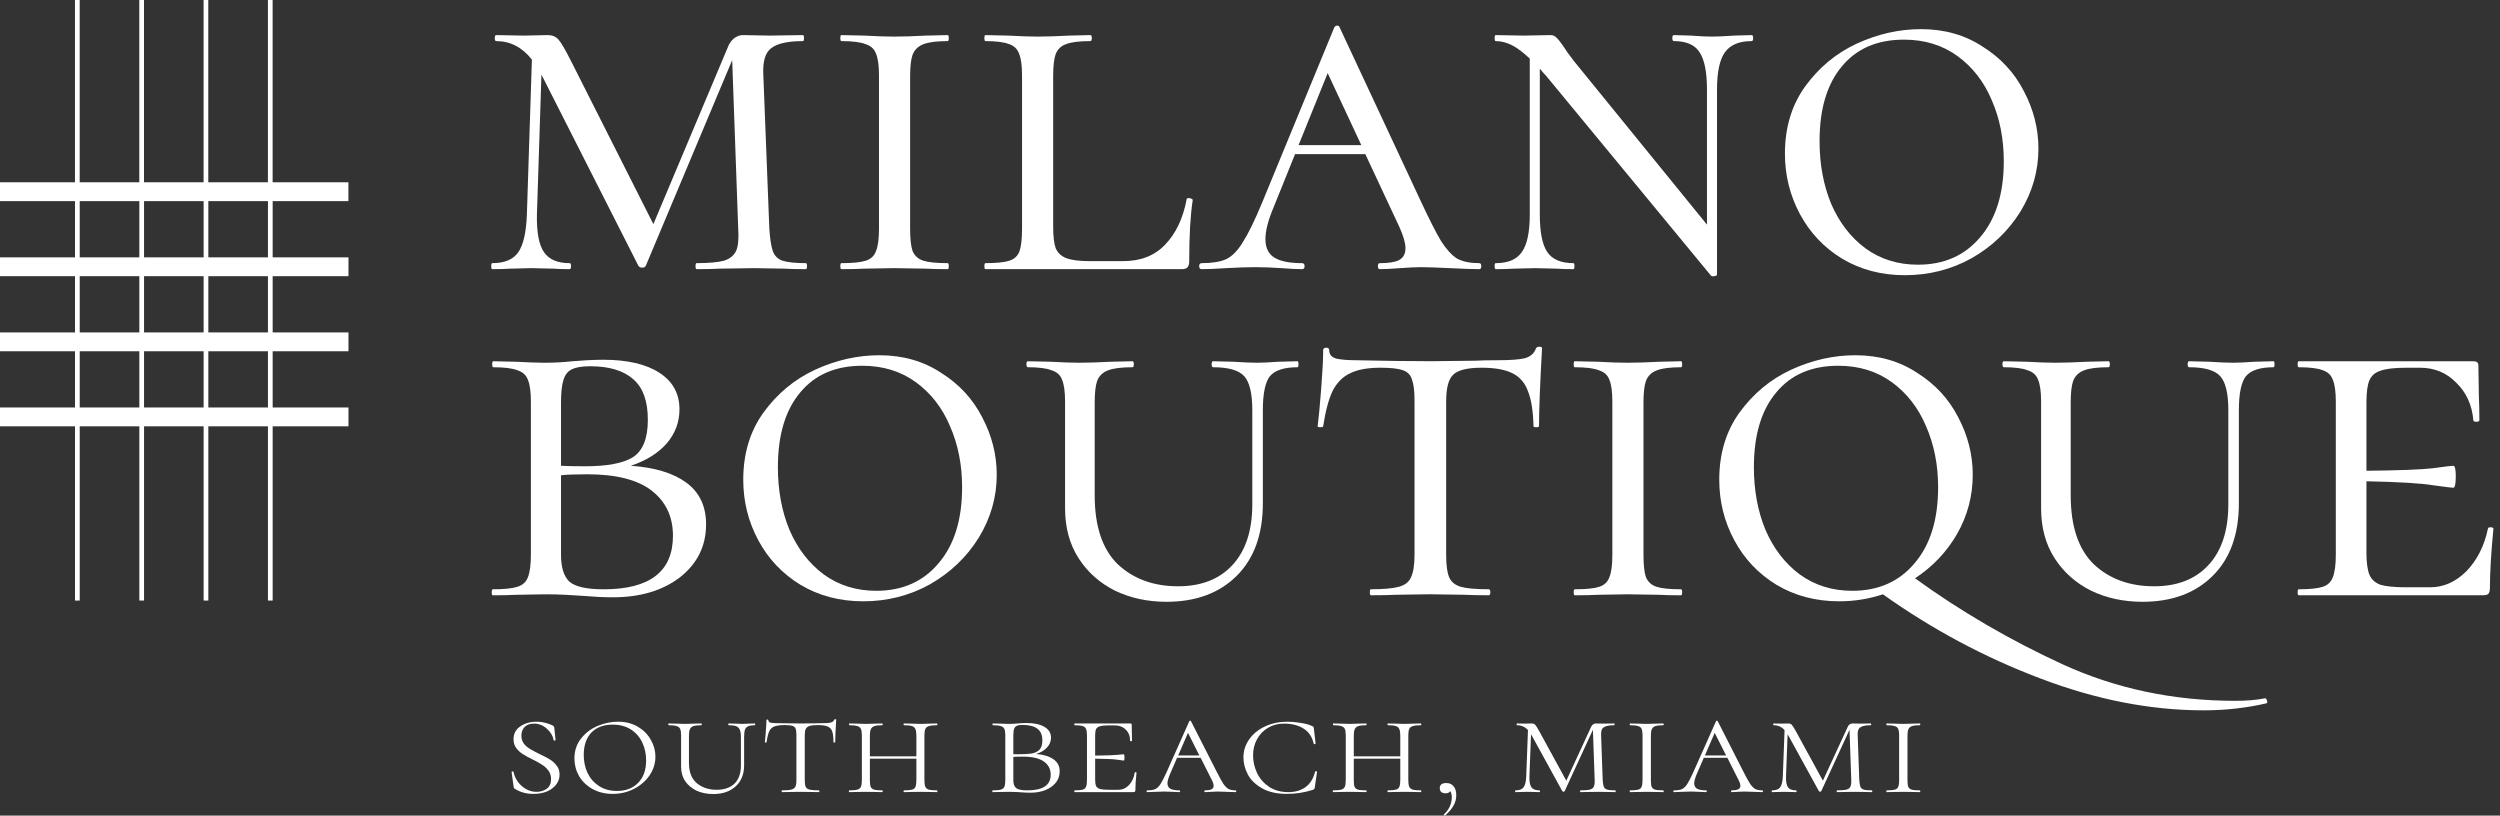 <svg xmlns="http://www.w3.org/2000/svg" width="282" height="92" viewBox="0 0 282 92" fill="none"><rect x="0" y="0" width="282" height="92" fill="#333333" stroke="none"/><path d="M90.914 29.683C90.99 29.683 91.028 29.796 91.028 30.021C91.028 30.247 90.99 30.36 90.914 30.36C89.858 30.36 89.027 30.341 88.423 30.303L85.082 30.247L81.232 30.303C80.59 30.341 79.703 30.36 78.571 30.36C78.495 30.36 78.457 30.247 78.457 30.021C78.457 29.796 78.495 29.683 78.571 29.683C79.967 29.683 81.005 29.589 81.685 29.401C82.364 29.175 82.817 28.799 83.044 28.273C83.27 27.746 83.346 26.919 83.27 25.79L82.591 6.78L72.852 29.965C72.776 30.115 72.644 30.191 72.456 30.191C72.229 30.191 72.078 30.115 72.002 29.965L61.188 8.641L61.074 8.416L60.565 24.211C60.527 26.204 60.791 27.614 61.358 28.442C61.924 29.269 62.886 29.683 64.245 29.683C64.359 29.683 64.415 29.796 64.415 30.021C64.415 30.247 64.359 30.36 64.245 30.36C63.453 30.36 62.849 30.341 62.433 30.303L59.942 30.247L57.564 30.303C57.073 30.341 56.394 30.36 55.525 30.36C55.45 30.36 55.412 30.247 55.412 30.021C55.412 29.796 55.45 29.683 55.525 29.683C56.922 29.683 57.904 29.269 58.47 28.442C59.036 27.614 59.357 26.204 59.432 24.211L59.998 6.723C58.904 5.332 57.564 4.636 55.978 4.636C55.865 4.636 55.809 4.523 55.809 4.297C55.809 4.072 55.865 3.959 55.978 3.959L59.093 4.015L61.81 3.959C62.301 3.959 62.697 4.128 62.999 4.467C63.301 4.805 63.773 5.614 64.415 6.892L73.701 25.283L82.081 5.369C82.232 4.956 82.459 4.617 82.761 4.354C83.1 4.091 83.44 3.959 83.78 3.959L86.781 4.015L90.575 3.959C90.65 3.959 90.688 4.072 90.688 4.297C90.688 4.523 90.65 4.636 90.575 4.636C88.876 4.636 87.687 4.899 87.007 5.426C86.328 5.915 86.026 6.911 86.101 8.416L86.781 25.79C86.856 26.956 86.989 27.802 87.177 28.329C87.366 28.855 87.725 29.213 88.253 29.401C88.819 29.589 89.706 29.683 90.914 29.683Z" fill="white"></path><path d="M102.661 25.79C102.661 26.956 102.755 27.802 102.944 28.329C103.17 28.855 103.567 29.213 104.133 29.401C104.699 29.589 105.624 29.683 106.907 29.683C106.983 29.683 107.021 29.796 107.021 30.021C107.021 30.247 106.983 30.36 106.907 30.36C105.85 30.36 105.02 30.341 104.416 30.303L100.849 30.247L97.508 30.303C96.866 30.341 95.998 30.36 94.903 30.36C94.828 30.36 94.79 30.247 94.79 30.021C94.79 29.796 94.828 29.683 94.903 29.683C96.187 29.683 97.112 29.589 97.678 29.401C98.244 29.213 98.621 28.855 98.81 28.329C99.037 27.802 99.15 26.956 99.15 25.79V8.528C99.15 7.4 99.037 6.573 98.81 6.046C98.621 5.52 98.225 5.162 97.621 4.974C97.055 4.749 96.149 4.636 94.903 4.636C94.828 4.636 94.79 4.523 94.79 4.297C94.79 4.072 94.828 3.959 94.903 3.959L97.508 4.015C98.867 4.091 99.98 4.128 100.849 4.128C101.83 4.128 103.038 4.091 104.472 4.015L106.907 3.959C106.983 3.959 107.021 4.072 107.021 4.297C107.021 4.523 106.983 4.636 106.907 4.636C105.699 4.636 104.793 4.749 104.189 4.974C103.585 5.2 103.17 5.595 102.944 6.159C102.755 6.686 102.661 7.513 102.661 8.641V25.79Z" fill="white"></path><path d="M118.797 25.565C118.797 26.655 118.892 27.464 119.08 27.991C119.307 28.517 119.703 28.893 120.269 29.119C120.873 29.344 121.761 29.457 122.931 29.457H126.668C128.668 29.457 130.254 28.837 131.424 27.596C132.632 26.355 133.444 24.643 133.859 22.462C133.859 22.387 133.934 22.349 134.085 22.349C134.199 22.349 134.293 22.368 134.368 22.406C134.482 22.443 134.538 22.5 134.538 22.575C134.274 24.305 134.142 26.618 134.142 29.514C134.142 29.814 134.066 30.04 133.915 30.191C133.802 30.303 133.595 30.36 133.293 30.36H111.153C111.078 30.36 111.04 30.247 111.04 30.021C111.04 29.796 111.078 29.683 111.153 29.683C112.399 29.683 113.305 29.589 113.871 29.401C114.437 29.213 114.815 28.855 115.004 28.329C115.192 27.765 115.287 26.919 115.287 25.79V8.528C115.287 7.4 115.173 6.573 114.947 6.046C114.758 5.52 114.381 5.162 113.815 4.974C113.248 4.749 112.361 4.636 111.153 4.636C111.078 4.636 111.04 4.523 111.04 4.297C111.04 4.072 111.078 3.959 111.153 3.959L113.701 4.015C115.136 4.091 116.249 4.128 117.042 4.128C117.986 4.128 119.175 4.091 120.609 4.015L122.987 3.959C123.101 3.959 123.157 4.072 123.157 4.297C123.157 4.523 123.101 4.636 122.987 4.636C121.742 4.636 120.836 4.749 120.269 4.974C119.703 5.162 119.307 5.539 119.08 6.103C118.892 6.629 118.797 7.457 118.797 8.585V25.565Z" fill="white"></path><path d="M166.862 29.684C167.013 29.684 167.088 29.797 167.088 30.023C167.088 30.248 167.013 30.361 166.862 30.361C166.183 30.361 165.088 30.324 163.578 30.248C162.068 30.173 160.974 30.136 160.294 30.136C159.69 30.136 158.897 30.173 157.915 30.248C156.934 30.324 156.179 30.361 155.651 30.361C155.499 30.361 155.424 30.248 155.424 30.023C155.424 29.797 155.499 29.684 155.651 29.684C156.633 29.684 157.349 29.572 157.802 29.346C158.293 29.083 158.538 28.631 158.538 27.992C158.538 27.428 158.312 26.638 157.859 25.623L154.009 17.387H146.082L143.647 23.423C143.043 24.852 142.741 26.036 142.741 26.977C142.741 27.954 143.081 28.65 143.76 29.064C144.439 29.478 145.478 29.684 146.874 29.684C147.063 29.684 147.157 29.797 147.157 30.023C147.157 30.248 147.063 30.361 146.874 30.361C146.308 30.361 145.534 30.324 144.553 30.248C143.496 30.173 142.514 30.136 141.608 30.136C140.665 30.136 139.551 30.173 138.268 30.248C137.135 30.324 136.229 30.361 135.55 30.361C135.361 30.361 135.267 30.248 135.267 30.023C135.267 29.797 135.361 29.684 135.55 29.684C136.72 29.684 137.645 29.534 138.324 29.233C139.004 28.895 139.627 28.255 140.193 27.315C140.797 26.375 141.514 24.908 142.344 22.915L150.498 3.114C150.574 2.964 150.687 2.889 150.838 2.889C150.989 2.889 151.083 2.964 151.121 3.114L160.237 22.633C161.219 24.739 161.992 26.262 162.558 27.202C163.163 28.142 163.767 28.801 164.37 29.177C165.012 29.515 165.843 29.684 166.862 29.684ZM146.478 16.371H153.556L149.762 8.248L146.478 16.371Z" fill="white"></path><path d="M197.586 3.959C197.699 3.959 197.755 4.072 197.755 4.297C197.755 4.523 197.699 4.636 197.586 4.636C196.189 4.636 195.189 5.05 194.585 5.877C193.981 6.704 193.679 8.115 193.679 10.108V30.98C193.679 31.055 193.585 31.112 193.396 31.15C193.207 31.187 193.075 31.168 193 31.093L174.428 8.585C174.239 8.397 173.994 8.115 173.691 7.739V24.211C173.691 26.204 173.974 27.614 174.54 28.442C175.107 29.269 176.088 29.683 177.485 29.683C177.56 29.683 177.598 29.796 177.598 30.021C177.598 30.247 177.56 30.36 177.485 30.36C176.655 30.36 176.012 30.341 175.56 30.303L173.182 30.247L170.747 30.303C170.256 30.341 169.576 30.36 168.708 30.36C168.633 30.36 168.595 30.247 168.595 30.021C168.595 29.796 168.633 29.683 168.708 29.683C170.105 29.683 171.087 29.269 171.653 28.442C172.257 27.614 172.558 26.204 172.558 24.211V6.61C171.804 5.896 171.124 5.388 170.521 5.087C169.917 4.786 169.312 4.636 168.708 4.636C168.633 4.636 168.595 4.523 168.595 4.297C168.595 4.072 168.633 3.959 168.708 3.959L171.88 4.015L174.88 3.959C175.144 3.959 175.353 4.034 175.503 4.185C175.692 4.335 175.956 4.655 176.296 5.144C176.598 5.633 177.013 6.215 177.542 6.892L192.546 25.339V10.108C192.546 8.115 192.264 6.704 191.698 5.877C191.169 5.05 190.206 4.636 188.81 4.636C188.696 4.636 188.639 4.523 188.639 4.297C188.639 4.072 188.696 3.959 188.81 3.959L190.735 4.015C191.716 4.091 192.509 4.128 193.112 4.128C193.717 4.128 194.548 4.091 195.605 4.015L197.586 3.959Z" fill="white"></path><path d="M214.873 31.042C212.23 31.042 209.871 30.421 207.795 29.18C205.756 27.939 204.171 26.266 203.038 24.16C201.906 22.053 201.34 19.778 201.34 17.334C201.34 14.4 202.095 11.88 203.605 9.774C205.153 7.631 207.097 6.014 209.437 4.923C211.815 3.832 214.231 3.287 216.685 3.287C219.326 3.287 221.649 3.945 223.649 5.262C225.687 6.54 227.235 8.214 228.292 10.282C229.387 12.351 229.934 14.513 229.934 16.77C229.934 19.289 229.255 21.659 227.896 23.878C226.537 26.059 224.706 27.808 222.403 29.124C220.101 30.402 217.59 31.042 214.873 31.042ZM216.345 29.857C219.289 29.857 221.63 28.823 223.366 26.755C225.14 24.686 226.028 21.828 226.028 18.18C226.028 15.66 225.574 13.366 224.669 11.298C223.8 9.229 222.517 7.574 220.818 6.333C219.119 5.092 217.099 4.472 214.76 4.472C211.74 4.472 209.399 5.487 207.738 7.518C206.078 9.511 205.247 12.313 205.247 15.923C205.247 18.518 205.681 20.869 206.549 22.975C207.455 25.081 208.738 26.755 210.399 27.996C212.098 29.237 214.08 29.857 216.345 29.857Z" fill="white"></path><path d="M71.152 52.539C73.87 52.727 75.965 53.367 77.437 54.457C78.909 55.548 79.646 57.109 79.646 59.14C79.646 61.584 78.664 63.577 76.701 65.119C74.738 66.624 72.209 67.376 69.114 67.376C68.132 67.376 66.981 67.319 65.66 67.207C65.131 67.169 64.508 67.131 63.791 67.094C63.074 67.056 62.3 67.037 61.47 67.037L58.186 67.094C57.544 67.131 56.676 67.15 55.581 67.15C55.505 67.15 55.468 67.037 55.468 66.812C55.468 66.586 55.505 66.473 55.581 66.473C56.864 66.473 57.789 66.379 58.355 66.191C58.959 66.003 59.356 65.646 59.545 65.119C59.771 64.555 59.884 63.709 59.884 62.581V45.319C59.884 44.19 59.771 43.363 59.545 42.837C59.356 42.31 58.959 41.953 58.355 41.765C57.789 41.539 56.883 41.426 55.638 41.426C55.562 41.426 55.524 41.313 55.524 41.088C55.524 40.862 55.562 40.749 55.638 40.749L58.186 40.806C59.62 40.881 60.715 40.919 61.47 40.919C62.489 40.919 63.527 40.862 64.584 40.749C64.962 40.712 65.49 40.674 66.169 40.636C66.887 40.599 67.509 40.58 68.038 40.58C70.756 40.58 72.87 41.069 74.38 42.047C75.89 43.025 76.644 44.397 76.644 46.165C76.644 47.632 76.154 48.929 75.172 50.057C74.191 51.148 72.851 51.975 71.152 52.539ZM66.566 41.313C65.66 41.313 64.98 41.426 64.527 41.652C64.074 41.84 63.754 42.235 63.565 42.837C63.376 43.401 63.282 44.266 63.282 45.431V52.539C63.923 52.577 64.829 52.596 66 52.596C68.491 52.596 70.284 52.257 71.379 51.58C72.511 50.866 73.077 49.456 73.077 47.349C73.077 45.243 72.53 43.72 71.435 42.78C70.341 41.802 68.717 41.313 66.566 41.313ZM68.095 66.473C73.304 66.473 75.909 64.461 75.909 60.437C75.909 58.294 75.116 56.601 73.53 55.36C71.945 54.119 69.51 53.498 66.226 53.498C64.905 53.498 63.923 53.536 63.282 53.611V62.581C63.282 64.01 63.602 65.025 64.244 65.627C64.924 66.191 66.207 66.473 68.095 66.473Z" fill="white"></path><path d="M97.372 67.827C94.729 67.827 92.37 67.206 90.294 65.965C88.255 64.724 86.67 63.051 85.537 60.945C84.405 58.839 83.839 56.563 83.839 54.119C83.839 51.185 84.594 48.666 86.104 46.56C87.651 44.416 89.595 42.799 91.936 41.708C94.314 40.617 96.73 40.072 99.183 40.072C101.826 40.072 104.147 40.73 106.148 42.047C108.186 43.325 109.734 44.999 110.791 47.067C111.886 49.136 112.433 51.298 112.433 53.555C112.433 56.075 111.754 58.444 110.395 60.663C109.036 62.844 107.205 64.593 104.902 65.909C102.6 67.188 100.09 67.827 97.372 67.827ZM98.844 66.642C101.788 66.642 104.129 65.608 105.865 63.54C107.639 61.471 108.526 58.613 108.526 54.965C108.526 52.445 108.073 50.151 107.167 48.083C106.299 46.014 105.016 44.36 103.317 43.118C101.618 41.877 99.599 41.257 97.258 41.257C94.239 41.257 91.898 42.272 90.237 44.303C88.576 46.296 87.746 49.098 87.746 52.709C87.746 55.303 88.18 57.654 89.048 59.76C89.954 61.866 91.237 63.54 92.898 64.781C94.597 66.022 96.579 66.642 98.844 66.642Z" fill="white"></path><path d="M141.26 46.276C141.26 44.396 140.958 43.117 140.354 42.44C139.75 41.764 138.58 41.425 136.844 41.425C136.731 41.425 136.674 41.312 136.674 41.087C136.674 40.861 136.731 40.748 136.844 40.748L139.109 40.804C140.241 40.88 141.147 40.917 141.827 40.917C142.355 40.917 143.148 40.88 144.205 40.804L146.356 40.748C146.432 40.748 146.47 40.861 146.47 41.087C146.47 41.312 146.432 41.425 146.356 41.425C144.846 41.425 143.808 41.764 143.242 42.44C142.714 43.117 142.449 44.396 142.449 46.276V56.769C142.449 60.267 141.468 62.993 139.505 64.949C137.542 66.904 134.9 67.882 131.578 67.882C129.464 67.882 127.539 67.469 125.802 66.641C124.066 65.776 122.688 64.554 121.669 62.974C120.65 61.395 120.14 59.514 120.14 57.333V45.317C120.14 44.189 120.027 43.362 119.8 42.835C119.612 42.309 119.215 41.952 118.611 41.764C118.045 41.538 117.158 41.425 115.95 41.425C115.837 41.425 115.78 41.312 115.78 41.087C115.78 40.861 115.837 40.748 115.95 40.748L118.498 40.804C119.857 40.88 120.933 40.917 121.726 40.917C122.669 40.917 123.858 40.88 125.293 40.804L127.728 40.748C127.841 40.748 127.897 40.861 127.897 41.087C127.897 41.312 127.841 41.425 127.728 41.425C126.52 41.425 125.614 41.538 125.01 41.764C124.406 41.989 123.991 42.384 123.764 42.948C123.575 43.475 123.481 44.302 123.481 45.43V55.866C123.481 59.364 124.349 61.959 126.086 63.651C127.86 65.306 130.125 66.133 132.88 66.133C135.485 66.133 137.523 65.344 138.995 63.764C140.505 62.147 141.26 59.853 141.26 56.882V46.276Z" fill="white"></path><path d="M155.709 41.479C154.275 41.479 153.142 41.685 152.311 42.099C151.481 42.475 150.82 43.133 150.33 44.074C149.877 45.014 149.518 46.349 149.254 48.079C149.254 48.154 149.14 48.192 148.914 48.192C148.725 48.192 148.631 48.154 148.631 48.079C148.744 47.214 148.876 45.822 149.027 43.904C149.178 41.986 149.254 40.52 149.254 39.504C149.254 39.316 149.367 39.222 149.593 39.222C149.82 39.222 149.933 39.316 149.933 39.504C149.933 39.993 150.216 40.313 150.782 40.463C151.349 40.576 152.047 40.633 152.878 40.633C156.2 40.708 159.05 40.745 161.428 40.745L166.354 40.689C167.034 40.651 167.92 40.633 169.015 40.633C170.373 40.633 171.375 40.557 172.016 40.407C172.657 40.219 173.073 39.843 173.262 39.279C173.337 39.166 173.469 39.109 173.657 39.109C173.847 39.109 173.941 39.166 173.941 39.279C173.714 43.34 173.602 46.274 173.602 48.079C173.602 48.154 173.488 48.192 173.262 48.192C173.073 48.192 172.979 48.154 172.979 48.079C172.941 46.387 172.734 45.07 172.355 44.13C172.016 43.19 171.431 42.513 170.6 42.099C169.77 41.685 168.618 41.479 167.146 41.479C165.523 41.479 164.448 41.742 163.919 42.269C163.391 42.757 163.126 43.773 163.126 45.315V62.577C163.126 63.743 163.239 64.589 163.466 65.115C163.693 65.642 164.127 65.999 164.768 66.187C165.41 66.375 166.467 66.469 167.939 66.469C168.052 66.469 168.109 66.582 168.109 66.808C168.109 67.033 168.052 67.146 167.939 67.146C166.769 67.146 165.863 67.127 165.221 67.09L161.257 67.033L157.464 67.09C156.784 67.127 155.841 67.146 154.633 67.146C154.557 67.146 154.519 67.033 154.519 66.808C154.519 66.582 154.557 66.469 154.633 66.469C156.067 66.469 157.125 66.375 157.803 66.187C158.483 65.999 158.936 65.642 159.162 65.115C159.427 64.551 159.559 63.705 159.559 62.577V45.202C159.559 44.111 159.464 43.322 159.276 42.833C159.125 42.306 158.785 41.949 158.257 41.761C157.728 41.573 156.879 41.479 155.709 41.479Z" fill="white"></path><path d="M185.384 62.58C185.384 63.745 185.479 64.591 185.668 65.118C185.893 65.644 186.29 66.002 186.857 66.19C187.423 66.378 188.348 66.472 189.631 66.472C189.707 66.472 189.745 66.585 189.745 66.81C189.745 67.036 189.707 67.149 189.631 67.149C188.574 67.149 187.743 67.13 187.14 67.092L183.572 67.036L180.232 67.092C179.59 67.13 178.722 67.149 177.627 67.149C177.552 67.149 177.514 67.036 177.514 66.81C177.514 66.585 177.552 66.472 177.627 66.472C178.911 66.472 179.836 66.378 180.402 66.19C180.968 66.002 181.345 65.644 181.534 65.118C181.761 64.591 181.873 63.745 181.873 62.58V45.317C181.873 44.189 181.761 43.362 181.534 42.835C181.345 42.309 180.949 41.952 180.345 41.764C179.779 41.538 178.873 41.425 177.627 41.425C177.552 41.425 177.514 41.312 177.514 41.087C177.514 40.861 177.552 40.748 177.627 40.748L180.232 40.804C181.591 40.88 182.704 40.917 183.572 40.917C184.554 40.917 185.761 40.88 187.196 40.804L189.631 40.748C189.707 40.748 189.745 40.861 189.745 41.087C189.745 41.312 189.707 41.425 189.631 41.425C188.423 41.425 187.517 41.538 186.913 41.764C186.309 41.989 185.893 42.384 185.668 42.948C185.479 43.475 185.384 44.302 185.384 45.43V62.58Z" fill="white"></path><path d="M255.48 78.771C255.556 78.733 255.632 78.808 255.707 78.996C255.783 79.185 255.764 79.297 255.651 79.335C253.385 79.862 251.026 80.125 248.573 80.125C242.571 80.125 236.417 78.921 230.114 76.514C223.847 74.145 217.94 70.986 212.391 67.037C210.806 67.564 209.163 67.827 207.465 67.827C204.822 67.827 202.463 67.206 200.387 65.965C198.349 64.724 196.763 63.051 195.631 60.945C194.499 58.839 193.932 56.563 193.932 54.119C193.932 51.185 194.687 48.666 196.197 46.56C197.745 44.416 199.688 42.799 202.029 41.708C204.408 40.617 206.824 40.072 209.277 40.072C211.919 40.072 214.24 40.73 216.242 42.047C218.28 43.325 219.828 44.999 220.885 47.067C221.979 49.136 222.526 51.298 222.526 53.555C222.526 55.924 221.942 58.143 220.771 60.211C219.601 62.242 218.015 63.916 216.015 65.232C221.149 68.955 226.697 72.189 232.662 74.935C238.664 77.68 245.156 79.053 252.14 79.053C253.423 79.053 254.537 78.959 255.48 78.771ZM197.839 52.709C197.839 55.303 198.273 57.654 199.142 59.76C200.047 61.866 201.331 63.54 202.992 64.781C204.69 66.022 206.672 66.642 208.937 66.642C211.881 66.642 214.222 65.608 215.958 63.54C217.733 61.471 218.619 58.613 218.619 54.965C218.619 52.445 218.167 50.151 217.26 48.083C216.392 46.014 215.108 44.36 213.41 43.118C211.711 41.877 209.692 41.257 207.351 41.257C204.331 41.257 201.992 42.272 200.331 44.303C198.67 46.296 197.839 49.098 197.839 52.709Z" fill="white"></path><path d="M251.356 46.276C251.356 44.396 251.054 43.117 250.449 42.44C249.846 41.764 248.676 41.425 246.939 41.425C246.826 41.425 246.769 41.312 246.769 41.087C246.769 40.861 246.826 40.748 246.939 40.748L249.204 40.804C250.337 40.88 251.242 40.917 251.922 40.917C252.451 40.917 253.244 40.88 254.3 40.804L256.451 40.748C256.528 40.748 256.565 40.861 256.565 41.087C256.565 41.312 256.528 41.425 256.451 41.425C254.942 41.425 253.904 41.764 253.337 42.44C252.809 43.117 252.545 44.396 252.545 46.276V56.769C252.545 60.267 251.563 62.993 249.601 64.949C247.637 66.904 244.995 67.882 241.674 67.882C239.56 67.882 237.634 67.469 235.897 66.641C234.161 65.776 232.783 64.554 231.765 62.974C230.745 61.395 230.236 59.514 230.236 57.333V45.317C230.236 44.189 230.122 43.362 229.896 42.835C229.707 42.309 229.311 41.952 228.706 41.764C228.14 41.538 227.254 41.425 226.045 41.425C225.933 41.425 225.876 41.312 225.876 41.087C225.876 40.861 225.933 40.748 226.045 40.748L228.594 40.804C229.952 40.88 231.028 40.917 231.821 40.917C232.765 40.917 233.954 40.88 235.388 40.804L237.823 40.748C237.936 40.748 237.993 40.861 237.993 41.087C237.993 41.312 237.936 41.425 237.823 41.425C236.615 41.425 235.709 41.538 235.105 41.764C234.501 41.989 234.086 42.384 233.86 42.948C233.67 43.475 233.576 44.302 233.576 45.43V55.866C233.576 59.364 234.444 61.959 236.181 63.651C237.955 65.306 240.22 66.133 242.976 66.133C245.58 66.133 247.619 65.344 249.09 63.764C250.601 62.147 251.356 59.853 251.356 56.882V46.276Z" fill="white"></path><path d="M280.636 59.646C280.636 59.533 280.73 59.477 280.92 59.477C281.146 59.477 281.259 59.533 281.259 59.646C280.995 62.354 280.863 64.573 280.863 66.303C280.863 66.604 280.806 66.829 280.693 66.98C280.579 67.092 280.353 67.149 280.013 67.149H259.289C259.214 67.149 259.176 67.036 259.176 66.81C259.176 66.585 259.214 66.472 259.289 66.472C260.535 66.472 261.441 66.378 262.007 66.19C262.573 66.002 262.951 65.644 263.139 65.118C263.366 64.554 263.48 63.708 263.48 62.58V45.317C263.48 44.189 263.366 43.362 263.139 42.835C262.951 42.309 262.573 41.952 262.007 41.764C261.441 41.538 260.535 41.425 259.289 41.425C259.214 41.425 259.176 41.312 259.176 41.087C259.176 40.861 259.214 40.748 259.289 40.748H278.994C279.372 40.748 279.561 40.898 279.561 41.199L279.616 44.697C279.655 45.411 279.673 46.314 279.673 47.405C279.673 47.517 279.561 47.574 279.334 47.574C279.107 47.574 278.994 47.517 278.994 47.405C278.843 45.675 278.202 44.264 277.069 43.174C275.975 42.045 274.616 41.481 272.993 41.481H271.407C270.086 41.481 269.123 41.594 268.519 41.82C267.915 42.008 267.5 42.365 267.273 42.892C267.047 43.418 266.934 44.246 266.934 45.374V53.102C270.595 53.065 273.086 52.971 274.407 52.82C275.766 52.632 276.541 52.538 276.729 52.538C276.918 52.538 277.012 52.933 277.012 53.723C277.012 54.588 276.918 55.02 276.729 55.02C276.578 55.02 275.823 54.926 274.464 54.738C273.105 54.513 270.595 54.362 266.934 54.287V62.354C266.934 63.444 267.047 64.272 267.273 64.836C267.5 65.362 267.915 65.739 268.519 65.964C269.161 66.152 270.123 66.246 271.407 66.246H274.125C275.634 66.246 276.993 65.644 278.202 64.441C279.409 63.2 280.221 61.602 280.636 59.646Z" fill="white"></path><path d="M58.813 82.98C58.813 83.322 58.904 83.62 59.084 83.874C59.277 84.117 59.513 84.321 59.79 84.486C60.067 84.652 60.441 84.85 60.911 85.082C61.394 85.303 61.78 85.507 62.069 85.694C62.359 85.882 62.606 86.114 62.811 86.389C63.016 86.654 63.118 86.98 63.118 87.366C63.118 87.984 62.847 88.502 62.304 88.921C61.774 89.341 61.05 89.55 60.134 89.55C59.374 89.55 58.693 89.363 58.09 88.987C58.029 88.954 57.987 88.916 57.963 88.872C57.951 88.828 57.939 88.761 57.927 88.673L57.71 87.101C57.698 87.057 57.728 87.029 57.8 87.018C57.872 87.007 57.915 87.024 57.927 87.068C58.059 87.708 58.373 88.243 58.867 88.673C59.362 89.103 59.916 89.318 60.532 89.318C60.966 89.318 61.346 89.203 61.671 88.971C61.997 88.739 62.16 88.375 62.16 87.879C62.16 87.515 62.063 87.2 61.87 86.936C61.677 86.671 61.442 86.45 61.165 86.273C60.887 86.086 60.52 85.882 60.061 85.661C59.579 85.418 59.199 85.209 58.922 85.032C58.644 84.845 58.409 84.619 58.216 84.354C58.023 84.089 57.927 83.769 57.927 83.394C57.927 82.765 58.18 82.28 58.686 81.938C59.193 81.585 59.814 81.408 60.55 81.408C61.092 81.408 61.659 81.535 62.25 81.789C62.359 81.844 62.425 81.888 62.449 81.921C62.485 81.943 62.509 81.987 62.521 82.054L62.666 83.46C62.666 83.504 62.63 83.532 62.558 83.543C62.497 83.554 62.461 83.537 62.449 83.493C62.365 83.008 62.111 82.578 61.689 82.203C61.267 81.817 60.779 81.623 60.224 81.623C59.778 81.623 59.428 81.75 59.175 82.004C58.934 82.258 58.813 82.583 58.813 82.98Z" fill="white"></path><path d="M69.102 89.55C68.257 89.55 67.504 89.368 66.841 89.004C66.189 88.64 65.683 88.154 65.321 87.548C64.971 86.93 64.796 86.263 64.796 85.545C64.796 84.685 65.044 83.94 65.538 83.311C66.032 82.683 66.654 82.208 67.401 81.888C68.161 81.568 68.933 81.408 69.717 81.408C70.561 81.408 71.303 81.596 71.942 81.971C72.581 82.346 73.069 82.837 73.407 83.444C73.757 84.05 73.932 84.685 73.932 85.347C73.932 86.097 73.715 86.798 73.28 87.448C72.846 88.088 72.255 88.601 71.508 88.987C70.772 89.363 69.97 89.55 69.102 89.55ZM69.59 89.219C70.591 89.219 71.387 88.916 71.978 88.309C72.581 87.702 72.882 86.858 72.882 85.777C72.882 85.038 72.738 84.365 72.448 83.758C72.159 83.14 71.731 82.649 71.164 82.285C70.597 81.921 69.916 81.739 69.12 81.739C68.083 81.739 67.275 82.043 66.696 82.649C66.129 83.256 65.846 84.089 65.846 85.148C65.846 85.898 65.99 86.582 66.28 87.2C66.581 87.818 67.015 88.309 67.582 88.673C68.149 89.037 68.818 89.219 69.59 89.219Z" fill="white"></path><path d="M83.575 83.146C83.575 82.782 83.533 82.506 83.448 82.318C83.376 82.131 83.243 81.999 83.05 81.921C82.858 81.844 82.574 81.805 82.2 81.805C82.164 81.805 82.146 81.772 82.146 81.706C82.146 81.64 82.164 81.607 82.2 81.607L82.888 81.623C83.249 81.645 83.533 81.656 83.738 81.656C83.907 81.656 84.16 81.645 84.498 81.623L85.149 81.607C85.173 81.607 85.185 81.64 85.185 81.706C85.185 81.772 85.173 81.805 85.149 81.805C84.811 81.805 84.558 81.844 84.389 81.921C84.22 81.999 84.1 82.131 84.027 82.318C83.967 82.506 83.937 82.782 83.937 83.146V86.307C83.937 87.333 83.617 88.132 82.978 88.706C82.351 89.28 81.507 89.567 80.446 89.567C79.77 89.567 79.155 89.445 78.6 89.203C78.058 88.949 77.624 88.59 77.298 88.127C76.984 87.664 76.828 87.112 76.828 86.472V82.947C76.828 82.616 76.792 82.374 76.719 82.219C76.647 82.065 76.514 81.96 76.321 81.905C76.14 81.838 75.845 81.805 75.435 81.805C75.399 81.805 75.381 81.772 75.381 81.706C75.381 81.64 75.399 81.607 75.435 81.607L76.231 81.623C76.665 81.645 77.003 81.656 77.244 81.656C77.545 81.656 77.913 81.645 78.347 81.623L79.107 81.607C79.143 81.607 79.161 81.64 79.161 81.706C79.161 81.772 79.143 81.805 79.107 81.805C78.709 81.805 78.414 81.838 78.221 81.905C78.028 81.971 77.895 82.087 77.823 82.252C77.75 82.407 77.714 82.649 77.714 82.98V86.042C77.714 87.079 78.01 87.846 78.6 88.342C79.191 88.838 79.939 89.087 80.844 89.087C81.7 89.087 82.369 88.855 82.852 88.392C83.334 87.917 83.575 87.233 83.575 86.34V83.146Z" fill="white"></path><path d="M88.479 81.789C87.972 81.789 87.586 81.844 87.321 81.954C87.068 82.054 86.881 82.241 86.76 82.517C86.64 82.782 86.543 83.184 86.471 83.725C86.471 83.747 86.435 83.758 86.362 83.758C86.302 83.758 86.272 83.747 86.272 83.725C86.308 83.482 86.344 83.085 86.38 82.534C86.429 81.971 86.453 81.541 86.453 81.243C86.453 81.188 86.489 81.16 86.561 81.16C86.634 81.16 86.67 81.188 86.67 81.243C86.67 81.386 86.76 81.48 86.941 81.524C87.122 81.557 87.345 81.574 87.61 81.574C88.672 81.596 89.582 81.607 90.342 81.607L91.916 81.59C92.133 81.579 92.416 81.574 92.766 81.574C93.2 81.574 93.514 81.552 93.707 81.508C93.912 81.452 94.044 81.342 94.105 81.177C94.129 81.144 94.171 81.127 94.231 81.127C94.291 81.127 94.322 81.144 94.322 81.177C94.249 82.368 94.213 83.218 94.213 83.725C94.213 83.747 94.177 83.758 94.105 83.758C94.044 83.758 94.014 83.747 94.014 83.725C94.014 83.173 93.966 82.765 93.869 82.501C93.785 82.236 93.616 82.054 93.363 81.954C93.122 81.844 92.742 81.789 92.223 81.789C91.825 81.789 91.524 81.822 91.319 81.888C91.114 81.954 90.969 82.07 90.885 82.236C90.812 82.39 90.776 82.627 90.776 82.947V88.011C90.776 88.353 90.812 88.601 90.885 88.756C90.957 88.91 91.102 89.015 91.319 89.07C91.548 89.125 91.904 89.153 92.386 89.153C92.41 89.153 92.422 89.186 92.422 89.252C92.422 89.318 92.41 89.352 92.386 89.352C92.012 89.352 91.723 89.346 91.518 89.335L90.288 89.318L89.112 89.335C88.895 89.346 88.593 89.352 88.207 89.352C88.183 89.352 88.171 89.318 88.171 89.252C88.171 89.186 88.183 89.153 88.207 89.153C88.678 89.153 89.021 89.125 89.239 89.07C89.468 89.015 89.624 88.91 89.709 88.756C89.793 88.59 89.835 88.342 89.835 88.011V82.914C89.835 82.583 89.805 82.341 89.745 82.186C89.685 82.032 89.558 81.927 89.365 81.872C89.184 81.817 88.889 81.789 88.479 81.789Z" fill="white"></path><path d="M105.702 89.153C105.726 89.153 105.738 89.186 105.738 89.252C105.738 89.318 105.726 89.352 105.702 89.352C105.364 89.352 105.099 89.346 104.906 89.335L103.839 89.318L102.735 89.335C102.554 89.346 102.301 89.352 101.976 89.352C101.939 89.352 101.921 89.318 101.921 89.252C101.921 89.186 101.939 89.153 101.976 89.153C102.386 89.153 102.687 89.125 102.88 89.07C103.073 89.015 103.2 88.91 103.26 88.756C103.332 88.59 103.368 88.342 103.368 88.011V85.579H98.123V88.011C98.123 88.353 98.153 88.601 98.213 88.756C98.285 88.91 98.412 89.015 98.593 89.07C98.786 89.125 99.093 89.153 99.515 89.153C99.552 89.153 99.57 89.186 99.57 89.252C99.57 89.318 99.552 89.352 99.515 89.352C99.19 89.352 98.936 89.346 98.756 89.335L97.652 89.318L96.585 89.335C96.392 89.346 96.127 89.352 95.789 89.352C95.765 89.352 95.753 89.318 95.753 89.252C95.753 89.186 95.765 89.153 95.789 89.153C96.211 89.153 96.519 89.125 96.712 89.07C96.904 89.015 97.037 88.91 97.109 88.756C97.182 88.59 97.218 88.342 97.218 88.011V82.947C97.218 82.616 97.182 82.374 97.109 82.219C97.037 82.065 96.904 81.96 96.712 81.905C96.519 81.838 96.217 81.805 95.807 81.805C95.783 81.805 95.771 81.772 95.771 81.706C95.771 81.64 95.783 81.607 95.807 81.607L96.603 81.623C97.037 81.645 97.387 81.656 97.652 81.656C97.954 81.656 98.322 81.645 98.756 81.623L99.515 81.607C99.552 81.607 99.57 81.64 99.57 81.706C99.57 81.772 99.552 81.805 99.515 81.805C99.117 81.805 98.822 81.838 98.629 81.905C98.436 81.971 98.303 82.087 98.231 82.252C98.159 82.407 98.123 82.649 98.123 82.98V85.314H103.368V82.98C103.368 82.649 103.332 82.407 103.26 82.252C103.2 82.087 103.073 81.971 102.88 81.905C102.687 81.838 102.386 81.805 101.976 81.805C101.939 81.805 101.921 81.772 101.921 81.706C101.921 81.64 101.939 81.607 101.976 81.607L102.735 81.623C103.194 81.645 103.561 81.656 103.839 81.656C104.092 81.656 104.448 81.645 104.906 81.623L105.702 81.607C105.726 81.607 105.738 81.64 105.738 81.706C105.738 81.772 105.726 81.805 105.702 81.805C105.28 81.805 104.972 81.838 104.779 81.905C104.586 81.96 104.454 82.065 104.381 82.219C104.309 82.374 104.273 82.616 104.273 82.947V88.011C104.273 88.342 104.309 88.59 104.381 88.756C104.454 88.91 104.586 89.015 104.779 89.07C104.972 89.125 105.28 89.153 105.702 89.153Z" fill="white"></path><path d="M116.872 85.049C117.716 85.115 118.367 85.314 118.826 85.645C119.296 85.965 119.531 86.417 119.531 87.002C119.531 87.719 119.218 88.303 118.591 88.756C117.976 89.197 117.18 89.418 116.203 89.418C115.901 89.418 115.539 89.401 115.117 89.368C114.961 89.357 114.768 89.346 114.539 89.335C114.321 89.324 114.08 89.318 113.815 89.318L112.784 89.335C112.579 89.346 112.307 89.352 111.97 89.352C111.946 89.352 111.934 89.318 111.934 89.252C111.934 89.186 111.946 89.153 111.97 89.153C112.392 89.153 112.699 89.125 112.892 89.07C113.085 89.015 113.218 88.91 113.29 88.756C113.363 88.59 113.399 88.342 113.399 88.011V82.947C113.399 82.616 113.363 82.374 113.29 82.219C113.218 82.065 113.085 81.96 112.892 81.905C112.699 81.838 112.398 81.805 111.988 81.805C111.964 81.805 111.952 81.772 111.952 81.706C111.952 81.64 111.964 81.607 111.988 81.607L112.784 81.623C113.218 81.645 113.562 81.656 113.815 81.656C114.116 81.656 114.43 81.64 114.756 81.607C114.876 81.596 115.021 81.585 115.19 81.574C115.371 81.563 115.582 81.557 115.823 81.557C116.679 81.557 117.348 81.706 117.831 82.004C118.313 82.291 118.554 82.694 118.554 83.212C118.554 83.631 118.398 84.006 118.084 84.337C117.783 84.657 117.379 84.894 116.872 85.049ZM115.353 81.772C115.063 81.772 114.846 81.805 114.701 81.872C114.557 81.927 114.454 82.043 114.394 82.219C114.334 82.385 114.303 82.638 114.303 82.98V85.066C114.412 85.076 114.569 85.082 114.774 85.082C115.449 85.082 115.974 85.055 116.347 84.999C116.733 84.933 117.035 84.79 117.252 84.569C117.469 84.337 117.578 83.99 117.578 83.526C117.578 82.92 117.391 82.478 117.017 82.203C116.643 81.916 116.088 81.772 115.353 81.772ZM115.895 89.153C117.644 89.153 118.518 88.563 118.518 87.382C118.518 86.753 118.259 86.257 117.74 85.893C117.222 85.529 116.42 85.347 115.334 85.347C114.876 85.347 114.532 85.358 114.303 85.38V88.011C114.303 88.43 114.412 88.728 114.629 88.905C114.846 89.07 115.268 89.153 115.895 89.153Z" fill="white"></path><path d="M128.001 87.151C128.001 87.118 128.031 87.101 128.091 87.101C128.164 87.101 128.2 87.118 128.2 87.151C128.115 87.945 128.073 88.596 128.073 89.103C128.073 89.192 128.055 89.258 128.019 89.302C127.983 89.335 127.91 89.352 127.802 89.352H121.217C121.193 89.352 121.181 89.318 121.181 89.252C121.181 89.186 121.193 89.153 121.217 89.153C121.627 89.153 121.929 89.125 122.122 89.07C122.315 89.015 122.441 88.91 122.502 88.756C122.574 88.59 122.61 88.342 122.61 88.011V82.947C122.61 82.616 122.574 82.374 122.502 82.219C122.441 82.065 122.315 81.96 122.122 81.905C121.929 81.838 121.627 81.805 121.217 81.805C121.193 81.805 121.181 81.772 121.181 81.706C121.181 81.64 121.193 81.607 121.217 81.607H127.476C127.597 81.607 127.657 81.651 127.657 81.739L127.675 82.765C127.687 82.975 127.693 83.24 127.693 83.56C127.693 83.593 127.657 83.609 127.585 83.609C127.512 83.609 127.476 83.593 127.476 83.56C127.476 83.041 127.313 82.622 126.988 82.302C126.662 81.982 126.234 81.822 125.704 81.822H125.088C124.63 81.822 124.293 81.855 124.075 81.921C123.87 81.976 123.726 82.081 123.641 82.236C123.569 82.39 123.533 82.633 123.533 82.964V85.231C124.763 85.22 125.595 85.192 126.029 85.148C126.463 85.104 126.704 85.082 126.753 85.082C126.813 85.082 126.843 85.198 126.843 85.43C126.843 85.672 126.813 85.794 126.753 85.794C126.704 85.794 126.463 85.76 126.029 85.694C125.595 85.628 124.763 85.59 123.533 85.579V87.945C123.533 88.265 123.569 88.508 123.641 88.673C123.726 88.828 123.876 88.938 124.094 89.004C124.311 89.059 124.642 89.087 125.088 89.087H126.138C126.608 89.087 127.012 88.91 127.35 88.557C127.687 88.193 127.904 87.724 128.001 87.151Z" fill="white"></path><path d="M139.377 89.153C139.425 89.153 139.449 89.186 139.449 89.252C139.449 89.318 139.425 89.352 139.377 89.352C139.16 89.352 138.81 89.341 138.328 89.318C137.869 89.296 137.532 89.285 137.315 89.285C137.146 89.285 136.904 89.296 136.591 89.318C136.302 89.341 136.078 89.352 135.922 89.352C135.873 89.352 135.849 89.318 135.849 89.252C135.849 89.186 135.873 89.153 135.922 89.153C136.247 89.153 136.488 89.114 136.645 89.037C136.814 88.96 136.898 88.828 136.898 88.64C136.898 88.463 136.826 88.237 136.681 87.962L135.433 85.479H132.774L131.978 87.316C131.785 87.779 131.689 88.121 131.689 88.342C131.689 88.629 131.797 88.838 132.014 88.971C132.243 89.092 132.581 89.153 133.027 89.153C133.088 89.153 133.118 89.186 133.118 89.252C133.118 89.318 133.088 89.352 133.027 89.352C132.846 89.352 132.599 89.341 132.286 89.318C131.948 89.296 131.634 89.285 131.345 89.285C131.044 89.285 130.688 89.296 130.278 89.318C129.916 89.341 129.627 89.352 129.409 89.352C129.361 89.352 129.337 89.318 129.337 89.252C129.337 89.186 129.361 89.153 129.409 89.153C129.783 89.153 130.079 89.109 130.296 89.021C130.513 88.921 130.712 88.734 130.893 88.458C131.074 88.182 131.297 87.752 131.562 87.167L134.149 81.359C134.173 81.314 134.209 81.292 134.257 81.292C134.306 81.292 134.336 81.314 134.348 81.359L137.26 87.084C137.574 87.702 137.821 88.149 138.002 88.425C138.195 88.701 138.388 88.894 138.581 89.004C138.786 89.103 139.051 89.153 139.377 89.153ZM132.901 85.214H135.289L134.004 82.666L132.901 85.214Z" fill="white"></path><path d="M145.235 81.408C145.693 81.408 146.182 81.452 146.7 81.541C147.231 81.618 147.659 81.734 147.985 81.888C148.069 81.921 148.123 81.954 148.147 81.987C148.172 82.021 148.19 82.081 148.202 82.169L148.401 83.874C148.401 83.907 148.364 83.929 148.292 83.94C148.232 83.951 148.196 83.935 148.184 83.891C148.015 83.118 147.635 82.55 147.044 82.186C146.465 81.811 145.723 81.623 144.819 81.623C144.168 81.623 143.577 81.778 143.046 82.087C142.516 82.396 142.1 82.826 141.798 83.377C141.497 83.918 141.346 84.525 141.346 85.198C141.346 85.893 141.497 86.56 141.798 87.2C142.1 87.829 142.552 88.348 143.155 88.756C143.758 89.153 144.481 89.352 145.325 89.352C146.085 89.352 146.73 89.164 147.261 88.789C147.792 88.403 148.153 87.818 148.346 87.035C148.346 87.002 148.377 86.985 148.437 86.985C148.461 86.985 148.485 86.996 148.509 87.018C148.545 87.029 148.563 87.04 148.563 87.051L148.31 88.805C148.298 88.894 148.28 88.954 148.256 88.987C148.232 89.021 148.165 89.059 148.057 89.103C147.128 89.401 146.164 89.55 145.163 89.55C144.029 89.55 143.094 89.341 142.359 88.921C141.623 88.502 141.086 87.978 140.749 87.349C140.423 86.72 140.26 86.086 140.26 85.446C140.26 84.696 140.477 84.012 140.912 83.394C141.346 82.776 141.943 82.291 142.702 81.938C143.462 81.585 144.306 81.408 145.235 81.408Z" fill="white"></path><path d="M160.286 89.153C160.31 89.153 160.322 89.186 160.322 89.252C160.322 89.318 160.31 89.352 160.286 89.352C159.948 89.352 159.683 89.346 159.49 89.335L158.423 89.318L157.319 89.335C157.139 89.346 156.885 89.352 156.56 89.352C156.524 89.352 156.505 89.318 156.505 89.252C156.505 89.186 156.524 89.153 156.56 89.153C156.97 89.153 157.271 89.125 157.464 89.07C157.657 89.015 157.784 88.91 157.844 88.756C157.916 88.59 157.953 88.342 157.953 88.011V85.579H152.707V88.011C152.707 88.353 152.737 88.601 152.797 88.756C152.869 88.91 152.996 89.015 153.177 89.07C153.37 89.125 153.677 89.153 154.1 89.153C154.136 89.153 154.154 89.186 154.154 89.252C154.154 89.318 154.136 89.352 154.1 89.352C153.774 89.352 153.521 89.346 153.34 89.335L152.236 89.318L151.169 89.335C150.976 89.346 150.711 89.352 150.373 89.352C150.349 89.352 150.337 89.318 150.337 89.252C150.337 89.186 150.349 89.153 150.373 89.153C150.795 89.153 151.103 89.125 151.296 89.07C151.489 89.015 151.621 88.91 151.694 88.756C151.766 88.59 151.802 88.342 151.802 88.011V82.947C151.802 82.616 151.766 82.374 151.694 82.219C151.621 82.065 151.489 81.96 151.296 81.905C151.103 81.838 150.801 81.805 150.391 81.805C150.367 81.805 150.355 81.772 150.355 81.706C150.355 81.64 150.367 81.607 150.391 81.607L151.187 81.623C151.621 81.645 151.971 81.656 152.236 81.656C152.538 81.656 152.906 81.645 153.34 81.623L154.1 81.607C154.136 81.607 154.154 81.64 154.154 81.706C154.154 81.772 154.136 81.805 154.1 81.805C153.702 81.805 153.406 81.838 153.213 81.905C153.02 81.971 152.888 82.087 152.815 82.252C152.743 82.407 152.707 82.649 152.707 82.98V85.314H157.953V82.98C157.953 82.649 157.916 82.407 157.844 82.252C157.784 82.087 157.657 81.971 157.464 81.905C157.271 81.838 156.97 81.805 156.56 81.805C156.524 81.805 156.505 81.772 156.505 81.706C156.505 81.64 156.524 81.607 156.56 81.607L157.319 81.623C157.778 81.645 158.146 81.656 158.423 81.656C158.676 81.656 159.032 81.645 159.49 81.623L160.286 81.607C160.31 81.607 160.322 81.64 160.322 81.706C160.322 81.772 160.31 81.805 160.286 81.805C159.864 81.805 159.557 81.838 159.364 81.905C159.171 81.96 159.038 82.065 158.966 82.219C158.893 82.374 158.857 82.616 158.857 82.947V88.011C158.857 88.342 158.893 88.59 158.966 88.756C159.038 88.91 159.171 89.015 159.364 89.07C159.557 89.125 159.864 89.153 160.286 89.153Z" fill="white"></path><path d="M163.146 88.326C163.496 88.326 163.767 88.447 163.96 88.69C164.165 88.921 164.268 89.258 164.268 89.699C164.268 90.129 164.159 90.526 163.942 90.891C163.737 91.255 163.43 91.619 163.02 91.983C163.008 91.994 162.99 91.999 162.965 91.999C162.929 91.999 162.899 91.983 162.875 91.95C162.851 91.917 162.851 91.889 162.875 91.867C163.466 91.315 163.761 90.664 163.761 89.914C163.761 89.627 163.701 89.401 163.58 89.236C163.496 89.401 163.321 89.484 163.056 89.484C162.851 89.484 162.688 89.434 162.567 89.335C162.459 89.225 162.405 89.081 162.405 88.905C162.405 88.519 162.652 88.326 163.146 88.326Z" fill="white"></path><path d="M182.214 89.153C182.238 89.153 182.25 89.186 182.25 89.252C182.25 89.318 182.238 89.352 182.214 89.352C181.876 89.352 181.611 89.346 181.418 89.335L180.35 89.318L179.12 89.335C178.915 89.346 178.632 89.352 178.27 89.352C178.246 89.352 178.234 89.318 178.234 89.252C178.234 89.186 178.246 89.153 178.27 89.153C178.752 89.153 179.102 89.125 179.319 89.07C179.548 89.015 179.699 88.91 179.772 88.756C179.856 88.59 179.892 88.342 179.88 88.011L179.681 82.318L176.497 89.236C176.473 89.28 176.431 89.302 176.371 89.302C176.298 89.302 176.25 89.28 176.226 89.236L172.789 82.98L172.699 82.831L172.518 87.63C172.506 88.193 172.584 88.59 172.753 88.822C172.922 89.043 173.223 89.153 173.657 89.153C173.693 89.153 173.712 89.186 173.712 89.252C173.712 89.318 173.693 89.352 173.657 89.352C173.404 89.352 173.211 89.346 173.078 89.335L172.319 89.318L171.595 89.335C171.438 89.346 171.221 89.352 170.944 89.352C170.92 89.352 170.908 89.318 170.908 89.252C170.908 89.186 170.92 89.153 170.944 89.153C171.378 89.153 171.68 89.043 171.848 88.822C172.029 88.59 172.132 88.193 172.156 87.63L172.355 82.352C172.017 81.987 171.607 81.805 171.125 81.805C171.089 81.805 171.071 81.772 171.071 81.706C171.071 81.64 171.089 81.607 171.125 81.607L171.993 81.623L172.789 81.607C172.946 81.607 173.072 81.656 173.169 81.756C173.265 81.855 173.416 82.092 173.621 82.467L176.678 88.061L179.464 82.021C179.512 81.899 179.585 81.8 179.681 81.723C179.79 81.645 179.898 81.607 180.007 81.607L180.911 81.623L182.087 81.607C182.111 81.607 182.123 81.64 182.123 81.706C182.123 81.772 182.111 81.805 182.087 81.805C181.532 81.805 181.14 81.883 180.911 82.037C180.682 82.18 180.58 82.473 180.604 82.914L180.785 88.011C180.809 88.353 180.851 88.601 180.911 88.756C180.984 88.91 181.11 89.015 181.291 89.07C181.484 89.125 181.792 89.153 182.214 89.153Z" fill="white"></path><path d="M186.22 88.011C186.22 88.353 186.25 88.601 186.31 88.756C186.382 88.91 186.509 89.015 186.69 89.07C186.883 89.125 187.19 89.153 187.612 89.153C187.649 89.153 187.667 89.186 187.667 89.252C187.667 89.318 187.649 89.352 187.612 89.352C187.287 89.352 187.034 89.346 186.853 89.335L185.731 89.318L184.664 89.335C184.471 89.346 184.206 89.352 183.868 89.352C183.844 89.352 183.832 89.318 183.832 89.252C183.832 89.186 183.844 89.153 183.868 89.153C184.29 89.153 184.598 89.125 184.79 89.07C184.983 89.015 185.11 88.91 185.17 88.756C185.243 88.59 185.279 88.342 185.279 88.011V82.947C185.279 82.616 185.243 82.374 185.17 82.219C185.11 82.065 184.977 81.96 184.772 81.905C184.579 81.838 184.278 81.805 183.868 81.805C183.844 81.805 183.832 81.772 183.832 81.706C183.832 81.64 183.844 81.607 183.868 81.607L184.664 81.623C185.122 81.645 185.478 81.656 185.731 81.656C186.033 81.656 186.413 81.645 186.871 81.623L187.612 81.607C187.649 81.607 187.667 81.64 187.667 81.706C187.667 81.772 187.649 81.805 187.612 81.805C187.214 81.805 186.919 81.838 186.726 81.905C186.533 81.971 186.4 82.087 186.328 82.252C186.256 82.407 186.22 82.649 186.22 82.98V88.011Z" fill="white"></path><path d="M198.792 89.153C198.84 89.153 198.864 89.186 198.864 89.252C198.864 89.318 198.84 89.352 198.792 89.352C198.575 89.352 198.225 89.341 197.743 89.318C197.285 89.296 196.947 89.285 196.73 89.285C196.561 89.285 196.32 89.296 196.006 89.318C195.717 89.341 195.494 89.352 195.337 89.352C195.289 89.352 195.265 89.318 195.265 89.252C195.265 89.186 195.289 89.153 195.337 89.153C195.663 89.153 195.904 89.114 196.06 89.037C196.229 88.96 196.314 88.828 196.314 88.64C196.314 88.463 196.241 88.237 196.097 87.962L194.848 85.479H192.189L191.393 87.316C191.2 87.779 191.104 88.121 191.104 88.342C191.104 88.629 191.213 88.838 191.43 88.971C191.659 89.092 191.996 89.153 192.443 89.153C192.503 89.153 192.533 89.186 192.533 89.252C192.533 89.318 192.503 89.352 192.443 89.352C192.262 89.352 192.014 89.341 191.701 89.318C191.363 89.296 191.05 89.285 190.76 89.285C190.459 89.285 190.103 89.296 189.693 89.318C189.331 89.341 189.042 89.352 188.825 89.352C188.776 89.352 188.752 89.318 188.752 89.252C188.752 89.186 188.776 89.153 188.825 89.153C189.199 89.153 189.494 89.109 189.711 89.021C189.928 88.921 190.127 88.734 190.308 88.458C190.489 88.182 190.712 87.752 190.977 87.167L193.564 81.359C193.588 81.314 193.624 81.292 193.673 81.292C193.721 81.292 193.751 81.314 193.763 81.359L196.676 87.084C196.989 87.702 197.236 88.149 197.417 88.425C197.61 88.701 197.803 88.894 197.996 89.004C198.201 89.103 198.466 89.153 198.792 89.153ZM192.316 85.214H194.704L193.419 82.666L192.316 85.214Z" fill="white"></path><path d="M211.157 89.153C211.182 89.153 211.194 89.186 211.194 89.252C211.194 89.318 211.182 89.352 211.157 89.352C210.82 89.352 210.554 89.346 210.361 89.335L209.294 89.318L208.064 89.335C207.859 89.346 207.576 89.352 207.214 89.352C207.19 89.352 207.178 89.318 207.178 89.252C207.178 89.186 207.19 89.153 207.214 89.153C207.696 89.153 208.046 89.125 208.263 89.07C208.492 89.015 208.643 88.91 208.715 88.756C208.8 88.59 208.836 88.342 208.824 88.011L208.625 82.318L205.441 89.236C205.417 89.28 205.375 89.302 205.314 89.302C205.242 89.302 205.194 89.28 205.17 89.236L201.733 82.98L201.642 82.831L201.461 87.63C201.449 88.193 201.528 88.59 201.697 88.822C201.865 89.043 202.167 89.153 202.601 89.153C202.637 89.153 202.655 89.186 202.655 89.252C202.655 89.318 202.637 89.352 202.601 89.352C202.348 89.352 202.155 89.346 202.022 89.335L201.262 89.318L200.539 89.335C200.382 89.346 200.165 89.352 199.888 89.352C199.864 89.352 199.851 89.318 199.851 89.252C199.851 89.186 199.864 89.153 199.888 89.153C200.322 89.153 200.623 89.043 200.792 88.822C200.973 88.59 201.076 88.193 201.1 87.63L201.299 82.352C200.961 81.987 200.551 81.805 200.069 81.805C200.032 81.805 200.014 81.772 200.014 81.706C200.014 81.64 200.032 81.607 200.069 81.607L200.937 81.623L201.733 81.607C201.89 81.607 202.016 81.656 202.113 81.756C202.209 81.855 202.36 82.092 202.565 82.467L205.622 88.061L208.408 82.021C208.456 81.899 208.528 81.8 208.625 81.723C208.733 81.645 208.842 81.607 208.95 81.607L209.855 81.623L211.031 81.607C211.055 81.607 211.067 81.64 211.067 81.706C211.067 81.772 211.055 81.805 211.031 81.805C210.476 81.805 210.084 81.883 209.855 82.037C209.626 82.18 209.523 82.473 209.547 82.914L209.728 88.011C209.752 88.353 209.795 88.601 209.855 88.756C209.927 88.91 210.054 89.015 210.235 89.07C210.428 89.125 210.735 89.153 211.157 89.153Z" fill="white"></path><path d="M215.163 88.011C215.163 88.353 215.193 88.601 215.254 88.756C215.326 88.91 215.453 89.015 215.634 89.07C215.827 89.125 216.134 89.153 216.556 89.153C216.592 89.153 216.611 89.186 216.611 89.252C216.611 89.318 216.592 89.352 216.556 89.352C216.231 89.352 215.977 89.346 215.796 89.335L214.675 89.318L213.608 89.335C213.415 89.346 213.149 89.352 212.812 89.352C212.788 89.352 212.776 89.318 212.776 89.252C212.776 89.186 212.788 89.153 212.812 89.153C213.234 89.153 213.541 89.125 213.734 89.07C213.927 89.015 214.054 88.91 214.114 88.756C214.187 88.59 214.223 88.342 214.223 88.011V82.947C214.223 82.616 214.187 82.374 214.114 82.219C214.054 82.065 213.921 81.96 213.716 81.905C213.523 81.838 213.222 81.805 212.812 81.805C212.788 81.805 212.776 81.772 212.776 81.706C212.776 81.64 212.788 81.607 212.812 81.607L213.608 81.623C214.066 81.645 214.422 81.656 214.675 81.656C214.976 81.656 215.356 81.645 215.815 81.623L216.556 81.607C216.592 81.607 216.611 81.64 216.611 81.706C216.611 81.772 216.592 81.805 216.556 81.805C216.158 81.805 215.863 81.838 215.67 81.905C215.477 81.971 215.344 82.087 215.272 82.252C215.2 82.407 215.163 82.649 215.163 82.98V88.011Z" fill="white"></path><path d="M39.302 22.687V20.562H30.751V0H30.22V20.562H23.494V0H22.964V20.562H16.243V0H15.713V20.562H8.987V0H8.456V20.562H0V22.687H8.461V29.03H0V31.154H8.461V37.497H0V39.622H8.461V45.964H0V48.089H8.461V67.743H8.992V48.089H15.718V67.743H16.249V48.089H22.969V67.743H23.5V48.089H30.225V67.743H30.756V48.089H39.308V45.964H30.756V39.622H39.308V37.497H30.756V31.154H39.308V29.03H30.756V22.687H39.308H39.302ZM22.969 22.687V29.03H16.249V22.687H22.969ZM22.969 31.154V37.497H16.249V31.154H22.969ZM8.992 22.687H15.718V29.03H8.992V22.687ZM8.992 31.154H15.718V37.497H8.992V31.154ZM8.992 45.964V39.622H15.718V45.964H8.992ZM16.249 45.964V39.622H22.969V45.964H16.249ZM30.225 45.964H23.5V39.622H30.225V45.964ZM30.225 37.497H23.5V31.154H30.225V37.497ZM30.225 29.03H23.5V22.687H30.225V29.03Z" fill="white"></path></svg>